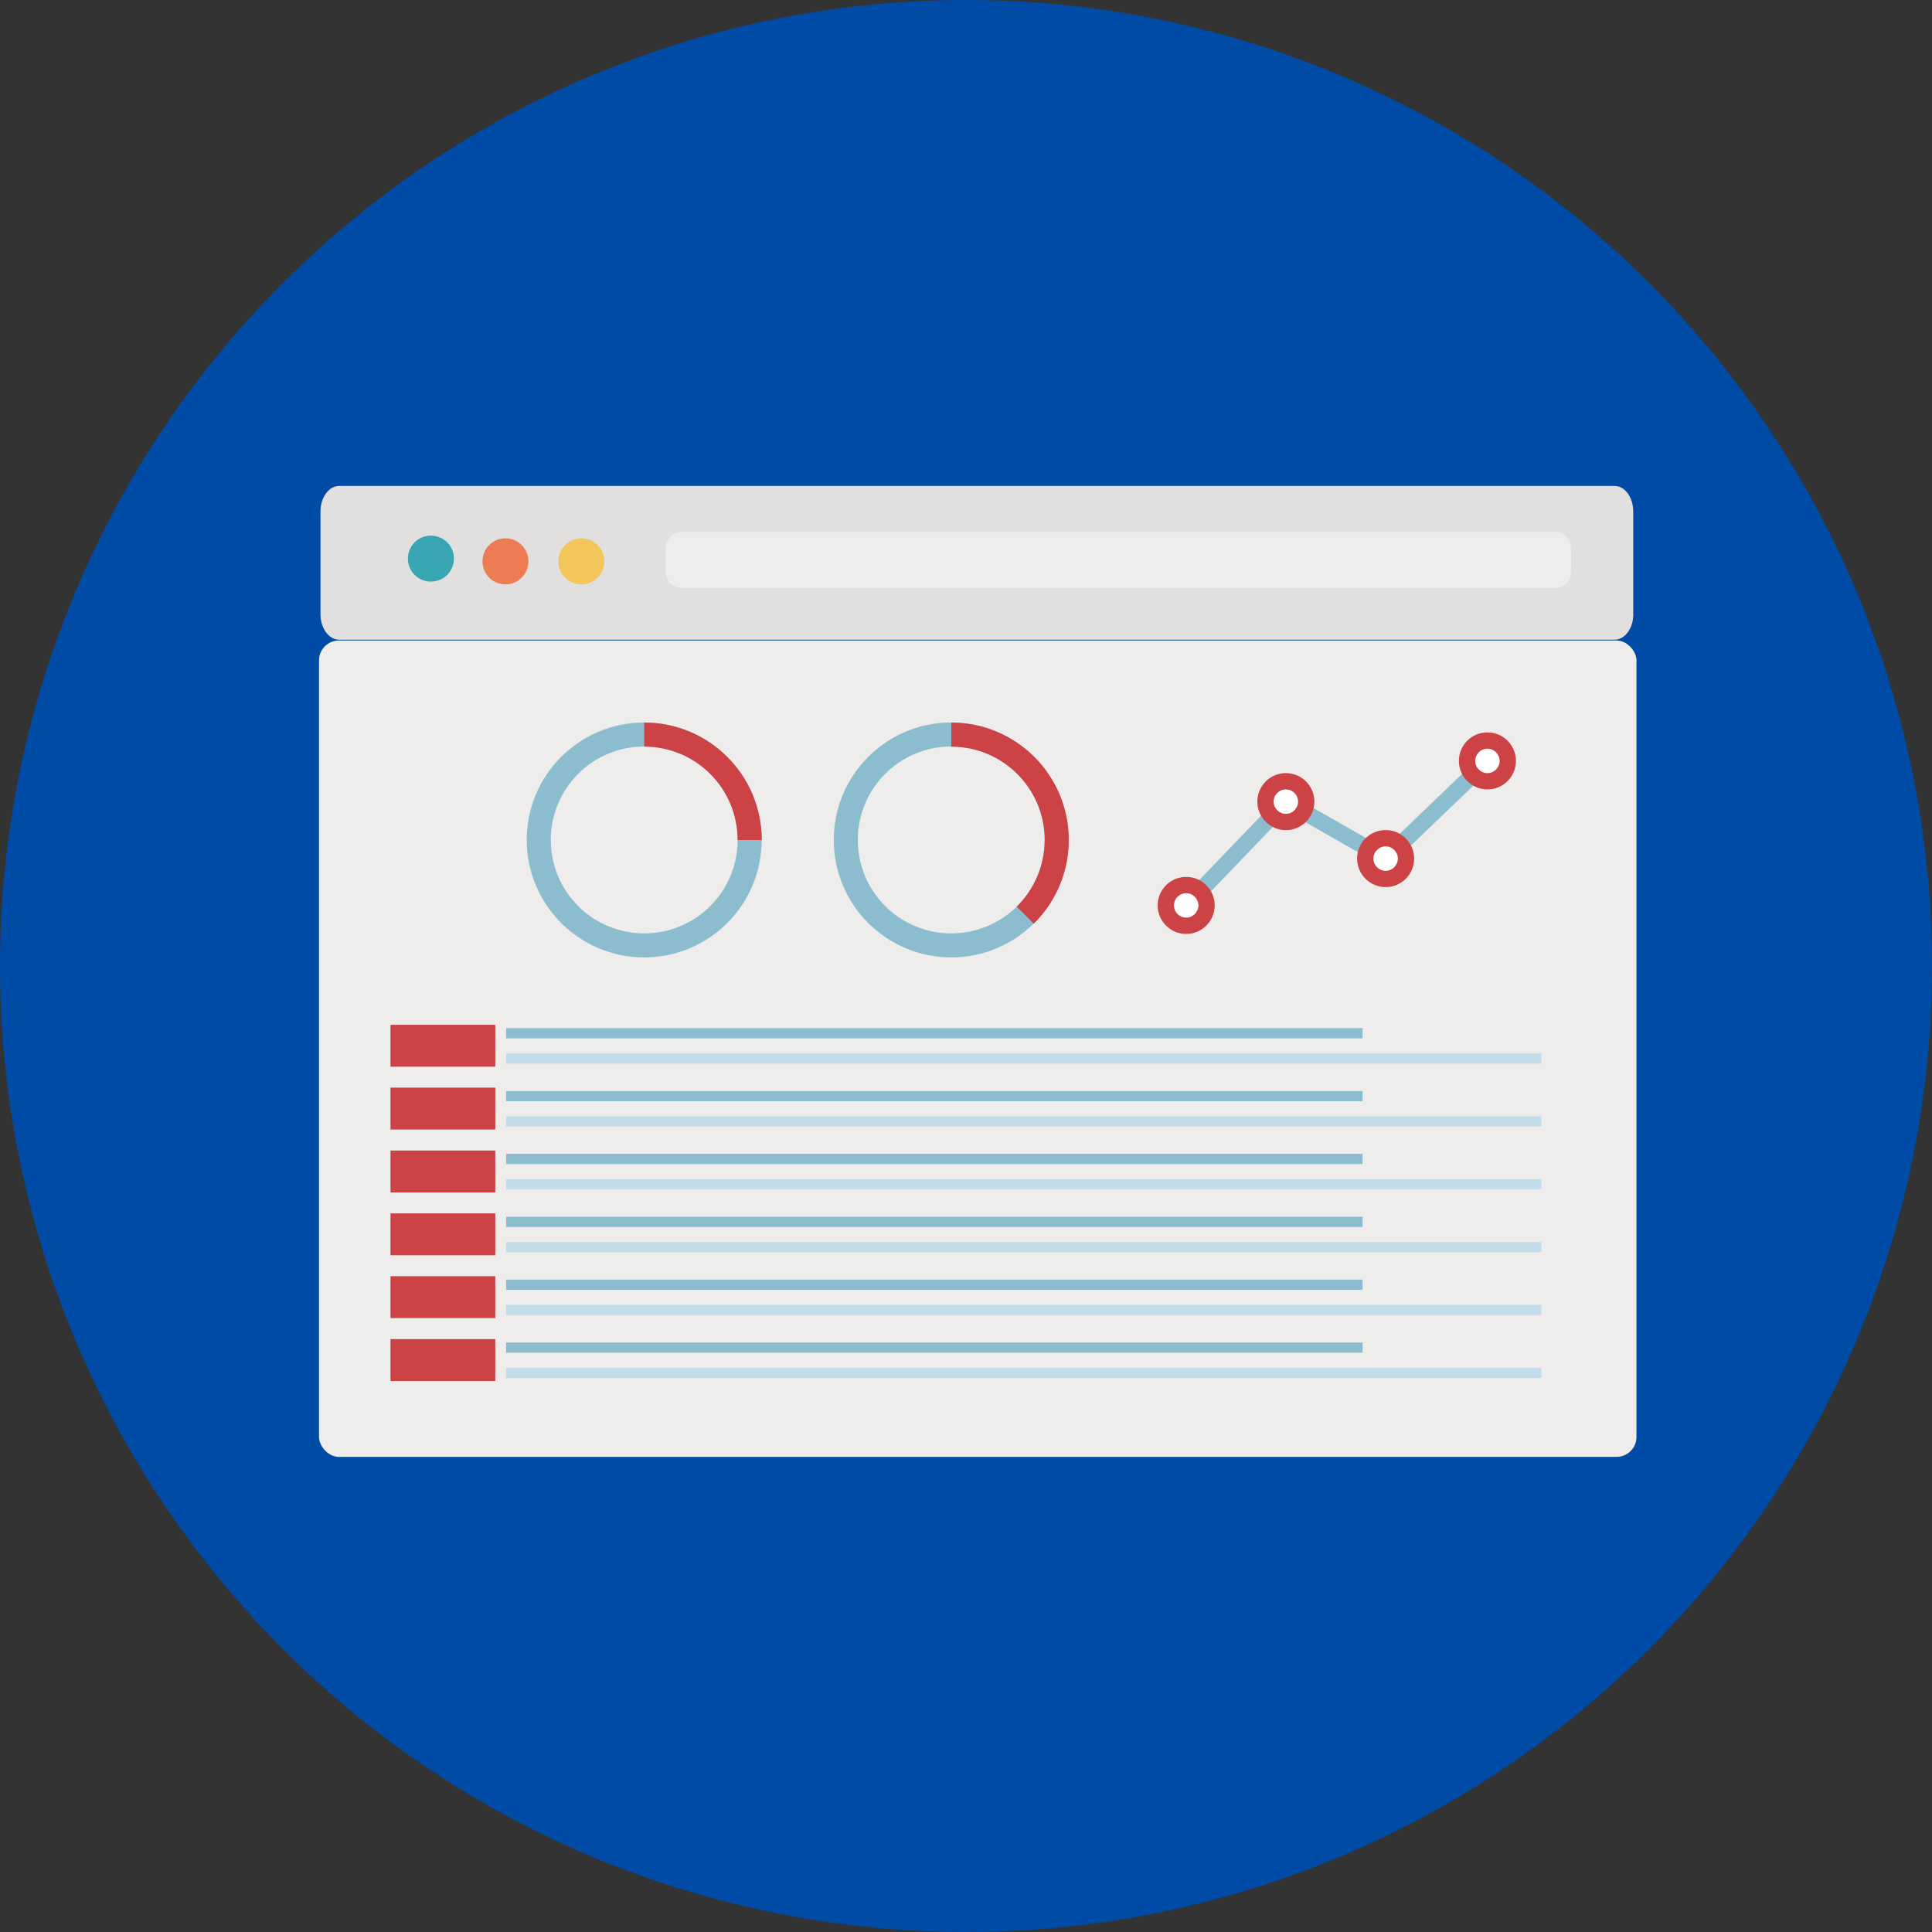 <?xml version="1.0" encoding="UTF-8"?>
<svg id="design" xmlns="http://www.w3.org/2000/svg" width="250" height="250" viewBox="0 0 250 250">
  <rect x="0" y="0" width="250" height="250" fill="#333333" stroke="none"/>
  <circle cx="125" cy="125" r="125" style="fill: #004ba5;"/>
  <g>
    <g>
      <rect x="41.28" y="82.88" width="170.48" height="105.64" rx="2.58" ry="2.58" style="fill: #eeedec;"/>
      <path d="m211.35,79.47c0,1.83-1.09,3.31-2.42,3.31H43.89c-1.34,0-2.42-1.48-2.42-3.31v-13.28c0-1.83,1.09-3.31,2.42-3.31h165.03c1.34,0,2.42,1.48,2.42,3.31v13.28Z" style="fill: #e2e0de;"/>
      <path d="m203.3,73.94c0,1.19-.9,2.15-2.01,2.15h-113.14c-1.11,0-2.01-.96-2.01-2.15v-2.96c0-1.19.9-2.15,2.01-2.15h113.14c1.11,0,2.01.96,2.01,2.15v2.96Z" style="fill: #eeedec;"/>
      <path d="m58.74,72.28c0,1.64-1.33,2.98-2.98,2.98s-2.98-1.33-2.98-2.98,1.33-2.97,2.98-2.97,2.98,1.33,2.98,2.97Z" style="fill: #37a5b2;"/>
      <path d="m68.38,72.64c0,1.64-1.33,2.98-2.98,2.98s-2.97-1.33-2.97-2.98,1.33-2.98,2.97-2.98,2.98,1.33,2.98,2.98Z" style="fill: #ed7b54;"/>
      <path d="m78.21,72.64c0,1.64-1.33,2.98-2.98,2.98s-2.98-1.33-2.98-2.98,1.33-2.98,2.98-2.98,2.98,1.33,2.98,2.98Z" style="fill: #f2c65a;"/>
    </g>
    <g>
      <g>
        <polygon points="154.25 117.89 152.73 116.43 166.2 102.41 179.14 109.8 191.74 97.7 193.2 99.22 179.46 112.41 166.58 105.05 154.25 117.89" style="fill: #8bbdcf;"/>
        <g>
          <circle cx="153.49" cy="117.16" r="2.63" style="fill: #fff;"/>
          <path d="m153.49,120.85c-2.03,0-3.69-1.65-3.69-3.69s1.65-3.69,3.69-3.69,3.69,1.65,3.69,3.69-1.65,3.69-3.69,3.69Zm0-5.27c-.87,0-1.58.71-1.58,1.58s.71,1.58,1.58,1.58,1.58-.71,1.58-1.58-.71-1.58-1.58-1.58Z" style="fill: #cc4245;"/>
        </g>
        <g>
          <circle cx="166.39" cy="103.73" r="2.63" style="fill: #fff;"/>
          <path d="m166.39,107.42c-2.03,0-3.69-1.65-3.69-3.69s1.65-3.69,3.69-3.69,3.69,1.65,3.69,3.69-1.65,3.69-3.69,3.69Zm0-5.27c-.87,0-1.58.71-1.58,1.58s.71,1.58,1.58,1.58,1.58-.71,1.58-1.58-.71-1.58-1.58-1.58Z" style="fill: #cc4245;"/>
        </g>
        <g>
          <circle cx="179.3" cy="111.1" r="2.63" style="fill: #fff;"/>
          <path d="m179.3,114.79c-2.03,0-3.69-1.65-3.69-3.69s1.65-3.69,3.69-3.69,3.69,1.65,3.69,3.69-1.65,3.69-3.69,3.69Zm0-5.27c-.87,0-1.58.71-1.58,1.58s.71,1.58,1.58,1.58,1.58-.71,1.58-1.58-.71-1.58-1.58-1.58Z" style="fill: #cc4245;"/>
        </g>
        <g>
          <circle cx="192.47" cy="98.46" r="2.63" style="fill: #fff;"/>
          <path d="m192.47,102.15c-2.03,0-3.69-1.65-3.69-3.69s1.65-3.69,3.69-3.69,3.69,1.65,3.69,3.69-1.65,3.69-3.69,3.69Zm0-5.27c-.87,0-1.58.71-1.58,1.58s.71,1.58,1.58,1.58,1.58-.71,1.58-1.58-.71-1.58-1.58-1.58Z" style="fill: #cc4245;"/>
        </g>
      </g>
      <g>
        <rect x="65.49" y="136.31" width="133.96" height="1.32" style="fill: #c2dcea;"/>
        <rect x="65.49" y="133.04" width="110.83" height="1.32" style="fill: #8bbdcf;"/>
        <rect x="50.53" y="132.61" width="13.56" height="5.42" style="fill: #cc4245;"/>
      </g>
      <g>
        <rect x="65.49" y="144.45" width="133.96" height="1.32" style="fill: #c2dcea;"/>
        <rect x="65.49" y="141.18" width="110.83" height="1.32" style="fill: #8bbdcf;"/>
        <rect x="50.53" y="140.74" width="13.56" height="5.42" style="fill: #cc4245;"/>
      </g>
      <g>
        <rect x="65.49" y="152.58" width="133.96" height="1.32" style="fill: #c2dcea;"/>
        <rect x="65.49" y="149.31" width="110.83" height="1.32" style="fill: #8bbdcf;"/>
        <rect x="50.53" y="148.88" width="13.56" height="5.42" style="fill: #cc4245;"/>
      </g>
      <g>
        <rect x="65.49" y="160.72" width="133.96" height="1.32" style="fill: #c2dcea;"/>
        <rect x="65.49" y="157.45" width="110.83" height="1.32" style="fill: #8bbdcf;"/>
        <rect x="50.53" y="157.01" width="13.56" height="5.42" style="fill: #cc4245;"/>
      </g>
      <g>
        <rect x="65.49" y="168.85" width="133.96" height="1.32" style="fill: #c2dcea;"/>
        <rect x="65.49" y="165.58" width="110.83" height="1.32" style="fill: #8bbdcf;"/>
        <rect x="50.53" y="165.14" width="13.56" height="5.42" style="fill: #cc4245;"/>
      </g>
      <g>
        <rect x="65.49" y="176.99" width="133.96" height="1.32" style="fill: #c2dcea;"/>
        <rect x="65.49" y="173.72" width="110.83" height="1.32" style="fill: #8bbdcf;"/>
        <rect x="50.53" y="173.28" width="13.56" height="5.42" style="fill: #cc4245;"/>
      </g>
      <path d="m83.36,93.49c-8.4,0-15.2,6.81-15.2,15.2s6.81,15.2,15.2,15.2,15.2-6.81,15.2-15.2-6.81-15.2-15.2-15.2Zm0,27.29c-6.68,0-12.09-5.41-12.09-12.09s5.41-12.09,12.09-12.09,12.09,5.41,12.09,12.09-5.41,12.09-12.09,12.09Z" style="fill: #8bbdcf;"/>
      <path d="m83.36,93.49v3.12c6.68,0,12.09,5.41,12.09,12.09h3.12c0-8.4-6.81-15.2-15.2-15.2Z" style="fill: #cc4245;"/>
      <path d="m123.09,93.49c-8.4,0-15.2,6.81-15.2,15.2s6.81,15.2,15.2,15.2,15.2-6.81,15.2-15.2-6.81-15.2-15.2-15.2Zm0,27.29c-6.68,0-12.09-5.41-12.09-12.09s5.41-12.09,12.09-12.09,12.09,5.41,12.09,12.09-5.41,12.09-12.09,12.09Z" style="fill: #8bbdcf;"/>
      <path d="m135.18,108.7c0,3.38-1.39,6.42-3.62,8.62l2.2,2.21c2.8-2.76,4.54-6.59,4.54-10.83,0-8.4-6.81-15.2-15.2-15.2v3.12c6.68,0,12.09,5.41,12.09,12.09Z" style="fill: #cc4245;"/>
    </g>
  </g>
</svg>
